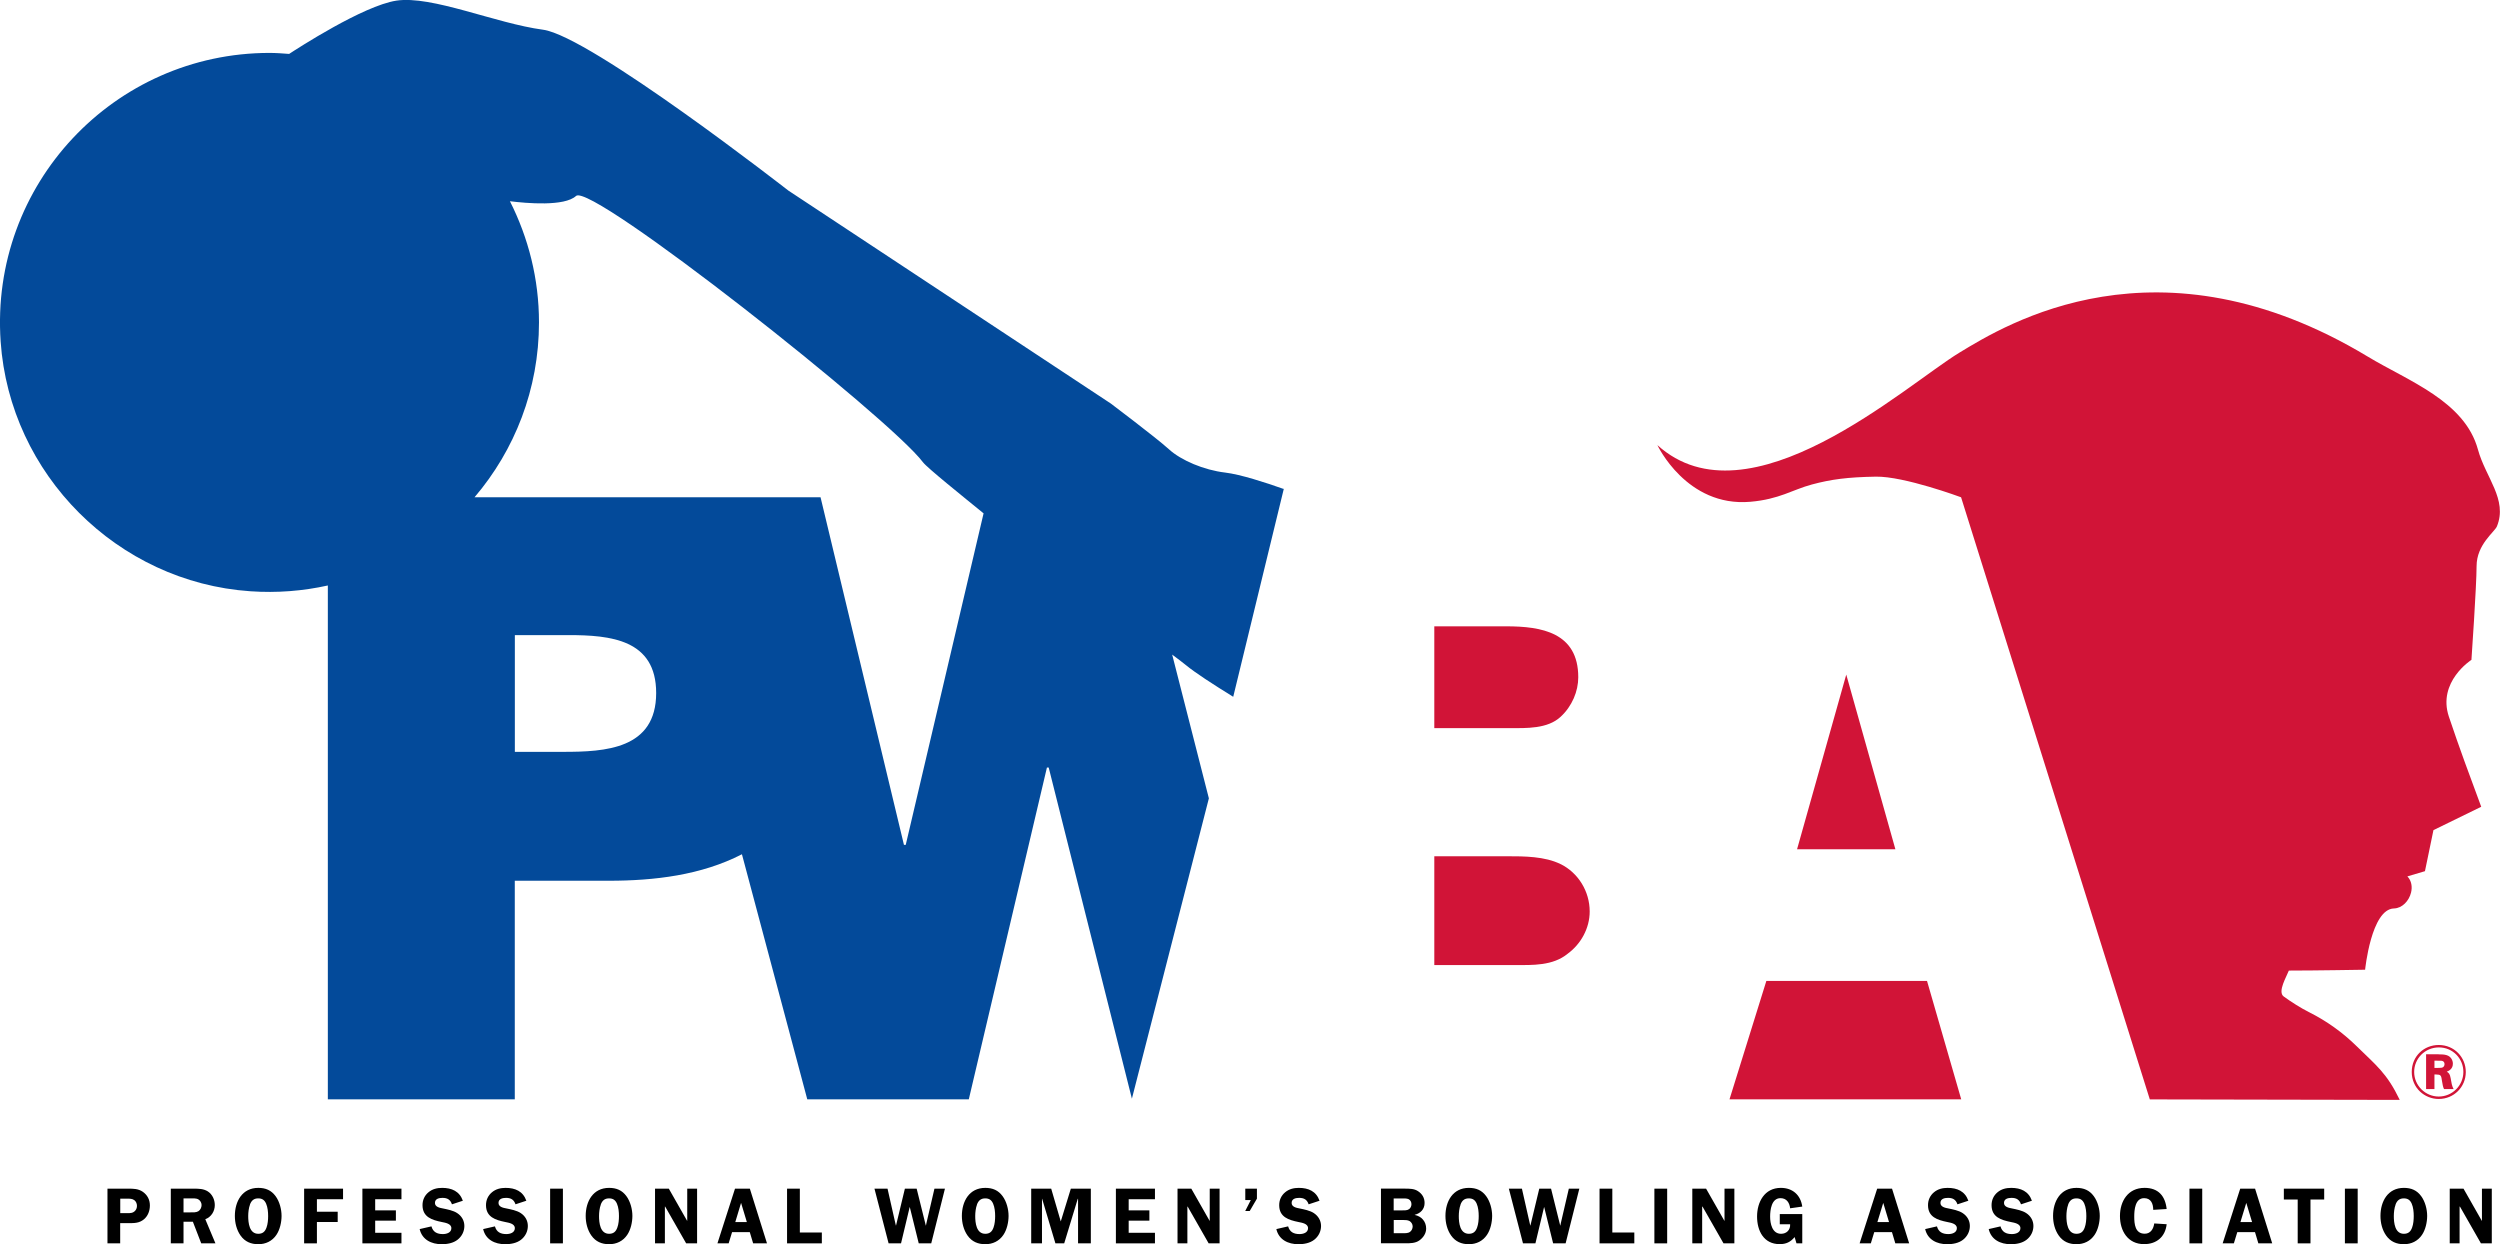 <?xml version="1.0" encoding="UTF-8"?><svg id="Layer_1" xmlns="http://www.w3.org/2000/svg" viewBox="0 0 350.1 174.23"><defs><style>.cls-1,.cls-2,.cls-3{stroke-width:0px;}.cls-2{fill:#d11437;}.cls-3{fill:#034a9a;}</style></defs><path class="cls-1" d="m16.84,174.12h-1.79v-7.66h2.88c.75,0,1.43,0,2.07.44.65.46.99,1.12.99,1.91,0,.73-.26,1.46-.83,1.94-.66.55-1.36.54-2.18.54h-1.15v2.84Zm1-4.23c.42,0,.78,0,1.09-.34.17-.19.25-.43.25-.68,0-.3-.12-.61-.37-.8-.28-.21-.65-.21-.98-.21h-.99v2.03h1Z"/><path class="cls-1" d="m25.71,174.12h-1.79v-7.66h3.23c.68,0,1.37.01,1.96.39.63.41.97,1.16.97,1.91,0,.87-.5,1.67-1.33,1.98l1.42,3.38h-1.99l-1.17-3.03h-1.31v3.03Zm0-4.34h.98c.37,0,.77.03,1.09-.16.29-.18.45-.54.45-.87,0-.3-.18-.63-.44-.78-.3-.19-.81-.15-1.15-.15h-.94v1.95Z"/><path class="cls-1" d="m33.69,173.03c-.56-.79-.8-1.79-.8-2.75,0-2.03,1.02-3.93,3.28-3.93,1.02,0,1.82.33,2.43,1.17.55.75.83,1.83.83,2.76,0,.87-.23,1.93-.73,2.66-.59.87-1.5,1.3-2.53,1.3s-1.88-.36-2.48-1.21Zm1.32-4.34c-.18.46-.25,1.12-.25,1.6,0,.96.15,2.49,1.41,2.49.61,0,.95-.3,1.15-.87.18-.47.23-1.11.23-1.61,0-.56-.06-1.22-.28-1.73-.22-.51-.55-.75-1.11-.75-.61,0-.95.31-1.16.87Z"/><path class="cls-1" d="m44.38,167.95v1.74h2.91v1.44h-2.91v2.99h-1.79v-7.66h5.45v1.48h-3.66Z"/><path class="cls-1" d="m52.54,167.95v1.55h2.9v1.44h-2.9v1.7h3.68v1.48h-5.47v-7.66h5.47v1.48h-3.68Z"/><path class="cls-1" d="m63.29,168.65c-.22-.65-.64-.9-1.32-.9-.48,0-1.06.12-1.06.71,0,.56.67.69,1.11.77.63.13,1.46.29,2,.65.63.41,1.01,1.05,1.01,1.81s-.36,1.46-.95,1.92c-.61.48-1.45.63-2.22.63-1.44,0-2.75-.63-3.09-2.12l1.65-.38c.22.8.8,1.08,1.6,1.08.51,0,1.19-.19,1.19-.83s-.87-.76-1.34-.86c-1.36-.28-2.7-.68-2.7-2.36,0-.71.28-1.34.83-1.8.56-.47,1.22-.62,1.92-.62,1.34,0,2.43.47,2.9,1.8l-1.52.5Z"/><path class="cls-1" d="m72.19,168.65c-.22-.65-.64-.9-1.32-.9-.48,0-1.06.12-1.06.71,0,.56.67.69,1.11.77.63.13,1.46.29,2,.65.63.41,1,1.05,1,1.81s-.36,1.46-.95,1.92c-.61.48-1.45.63-2.22.63-1.44,0-2.75-.63-3.09-2.12l1.65-.38c.22.8.8,1.08,1.6,1.08.51,0,1.19-.19,1.19-.83s-.87-.76-1.34-.86c-1.36-.28-2.7-.68-2.7-2.36,0-.71.28-1.34.83-1.8.56-.47,1.22-.62,1.92-.62,1.34,0,2.43.47,2.9,1.8l-1.52.5Z"/><path class="cls-1" d="m78.83,174.12h-1.79v-7.66h1.79v7.66Z"/><path class="cls-1" d="m82.82,173.03c-.56-.79-.8-1.79-.8-2.75,0-2.03,1.02-3.93,3.28-3.93,1.02,0,1.82.33,2.43,1.17.55.75.83,1.83.83,2.76,0,.87-.23,1.93-.73,2.66-.59.87-1.5,1.3-2.53,1.3s-1.88-.36-2.48-1.21Zm1.32-4.34c-.18.46-.25,1.12-.25,1.6,0,.96.15,2.49,1.41,2.49.61,0,.95-.3,1.15-.87.18-.47.23-1.11.23-1.61,0-.56-.06-1.22-.28-1.73-.22-.51-.55-.75-1.11-.75-.61,0-.95.31-1.16.87Z"/><path class="cls-1" d="m97.62,174.12h-1.53l-2.94-5.15h-.04v5.15h-1.38v-7.66h1.93l2.56,4.5h.02v-4.5h1.38v7.66Z"/><path class="cls-1" d="m107.4,174.12h-1.93l-.47-1.57h-2.48l-.48,1.57h-1.57l2.46-7.66h2.08l2.4,7.66Zm-2.81-2.98l-.81-2.69-.81,2.69h1.63Z"/><path class="cls-1" d="m115.09,172.6v1.52h-4.87v-7.66h1.79v6.14h3.08Z"/><path class="cls-1" d="m130.42,174.12h-1.76l-1.25-5.07h-.02l-1.21,5.07h-1.74l-1.98-7.66h1.83l1.08,4.78.09.38h.02l1.24-5.16h1.65l1.28,5.16h.02l.07-.34,1.12-4.82h1.47l-1.92,7.66Z"/><path class="cls-1" d="m135.5,173.03c-.56-.79-.8-1.79-.8-2.75,0-2.03,1.02-3.93,3.28-3.93,1.02,0,1.82.33,2.43,1.17.55.75.83,1.83.83,2.76,0,.87-.23,1.93-.73,2.66-.59.87-1.5,1.3-2.53,1.3s-1.88-.36-2.48-1.21Zm1.32-4.34c-.18.46-.25,1.12-.25,1.6,0,.96.15,2.49,1.41,2.49.61,0,.95-.3,1.15-.87.18-.47.23-1.11.23-1.61,0-.56-.06-1.22-.28-1.73-.22-.51-.55-.75-1.11-.75-.61,0-.95.31-1.16.87Z"/><path class="cls-1" d="m149.03,174.12h-1.23l-1.86-6.24h-.02v6.24h-1.51v-7.66h2.8l1.34,4.59,1.41-4.59h2.8v7.66h-1.79v-6.24h-.04l-1.9,6.24Z"/><path class="cls-1" d="m158.06,167.95v1.55h2.9v1.44h-2.9v1.7h3.68v1.48h-5.47v-7.66h5.47v1.48h-3.68Z"/><path class="cls-1" d="m170.79,174.12h-1.53l-2.94-5.15h-.04v5.15h-1.38v-7.66h1.93l2.56,4.5h.02v-4.5h1.38v7.66Z"/><path class="cls-1" d="m175.17,168.06h-.78v-1.6h1.63v1.4l-1.01,1.73h-.63l.78-1.53Z"/><path class="cls-1" d="m183.26,168.65c-.22-.65-.64-.9-1.32-.9-.48,0-1.06.12-1.06.71,0,.56.67.69,1.11.77.62.13,1.46.29,2,.65.62.41,1.01,1.05,1.01,1.81s-.36,1.46-.95,1.92c-.61.48-1.45.63-2.22.63-1.44,0-2.75-.63-3.09-2.12l1.65-.38c.22.8.8,1.08,1.6,1.08.51,0,1.19-.19,1.19-.83s-.87-.76-1.34-.86c-1.36-.28-2.7-.68-2.7-2.36,0-.71.28-1.34.83-1.8.56-.47,1.22-.62,1.92-.62,1.34,0,2.43.47,2.9,1.8l-1.52.5Z"/><path class="cls-1" d="m196.81,166.46c.6,0,1.23,0,1.75.34.61.39.94.95.94,1.67,0,.87-.58,1.45-1.38,1.65v.02c.95.19,1.6.92,1.6,1.91,0,.67-.4,1.26-.94,1.65-.56.41-1.31.41-1.96.41h-3.43v-7.66h3.43Zm-1.64,3.04h1.22c.31,0,.68.02.95-.18.21-.16.32-.43.32-.69,0-.28-.13-.55-.38-.69-.26-.14-.73-.11-1.03-.11h-1.08v1.67Zm0,3.2h1.24c.32,0,.74.02,1.02-.17.26-.17.4-.48.4-.79,0-.29-.18-.59-.43-.74-.26-.15-.61-.15-.9-.15h-1.32v1.84Z"/><path class="cls-1" d="m203.22,173.03c-.56-.79-.8-1.79-.8-2.75,0-2.03,1.02-3.93,3.28-3.93,1.02,0,1.82.33,2.43,1.17.55.75.83,1.83.83,2.76,0,.87-.23,1.93-.73,2.66-.59.87-1.5,1.3-2.53,1.3s-1.88-.36-2.48-1.21Zm1.32-4.34c-.18.46-.25,1.12-.25,1.6,0,.96.15,2.49,1.41,2.49.61,0,.95-.3,1.15-.87.18-.47.23-1.11.23-1.61,0-.56-.06-1.22-.28-1.73-.22-.51-.55-.75-1.11-.75-.61,0-.95.31-1.16.87Z"/><path class="cls-1" d="m219.26,174.12h-1.76l-1.25-5.07h-.02l-1.21,5.07h-1.74l-1.98-7.66h1.83l1.08,4.78.09.38h.02l1.24-5.16h1.65l1.28,5.16h.02l.07-.34,1.12-4.82h1.47l-1.92,7.66Z"/><path class="cls-1" d="m228.87,172.6v1.52h-4.87v-7.66h1.79v6.14h3.08Z"/><path class="cls-1" d="m233.47,174.12h-1.79v-7.66h1.79v7.66Z"/><path class="cls-1" d="m242.89,174.12h-1.53l-2.94-5.15h-.05v5.15h-1.38v-7.66h1.93l2.56,4.5h.02v-4.5h1.38v7.66Z"/><path class="cls-1" d="m249.24,171.45v-1.43h3.15v4.1h-.81l-.26-.88c-.57.69-1.19.99-2.09.99-2.24,0-3.17-1.87-3.17-3.87s1.02-4.01,3.33-4.01c1.65,0,2.77,1,3,2.62l-1.7.24c-.08-.77-.49-1.42-1.35-1.42-1.26,0-1.45,1.64-1.45,2.59s.28,2.4,1.53,2.4c.78,0,1.32-.55,1.27-1.33h-1.45Z"/><path class="cls-1" d="m267.35,174.12h-1.93l-.47-1.57h-2.48l-.48,1.57h-1.57l2.46-7.66h2.08l2.4,7.66Zm-2.81-2.98l-.81-2.69-.82,2.69h1.63Z"/><path class="cls-1" d="m274.12,168.65c-.22-.65-.64-.9-1.32-.9-.48,0-1.06.12-1.06.71,0,.56.67.69,1.11.77.63.13,1.46.29,2,.65.63.41,1.01,1.05,1.01,1.81s-.36,1.46-.95,1.92c-.61.48-1.45.63-2.22.63-1.44,0-2.75-.63-3.09-2.12l1.65-.38c.22.8.8,1.08,1.6,1.08.51,0,1.19-.19,1.19-.83s-.87-.76-1.34-.86c-1.36-.28-2.7-.68-2.7-2.36,0-.71.28-1.34.83-1.8.56-.47,1.22-.62,1.92-.62,1.34,0,2.43.47,2.9,1.8l-1.52.5Z"/><path class="cls-1" d="m283.02,168.65c-.22-.65-.64-.9-1.32-.9-.48,0-1.06.12-1.06.71,0,.56.67.69,1.11.77.63.13,1.46.29,2,.65.63.41,1.01,1.05,1.01,1.81s-.36,1.46-.95,1.92c-.61.48-1.45.63-2.22.63-1.44,0-2.75-.63-3.09-2.12l1.65-.38c.22.8.8,1.08,1.6,1.08.51,0,1.19-.19,1.19-.83s-.87-.76-1.34-.86c-1.36-.28-2.7-.68-2.7-2.36,0-.71.28-1.34.83-1.8.56-.47,1.22-.62,1.92-.62,1.34,0,2.43.47,2.9,1.8l-1.52.5Z"/><path class="cls-1" d="m288.31,173.03c-.56-.79-.8-1.79-.8-2.75,0-2.03,1.02-3.93,3.28-3.93,1.02,0,1.82.33,2.43,1.17.55.75.83,1.83.83,2.76,0,.87-.23,1.93-.73,2.66-.59.87-1.5,1.3-2.53,1.3s-1.88-.36-2.48-1.21Zm1.32-4.34c-.18.46-.25,1.12-.25,1.6,0,.96.15,2.49,1.41,2.49.61,0,.95-.3,1.15-.87.18-.47.23-1.11.23-1.61,0-.56-.06-1.22-.28-1.73s-.55-.75-1.11-.75c-.61,0-.95.31-1.16.87Z"/><path class="cls-1" d="m301.54,169.43c-.01-.85-.3-1.64-1.28-1.64-1.26,0-1.38,1.65-1.38,2.58,0,1.05.12,2.4,1.47,2.4.84,0,1.23-.7,1.33-1.44l1.74.11c-.19,1.75-1.4,2.79-3.16,2.79-2.28,0-3.38-1.85-3.38-3.94s1.14-3.94,3.44-3.94c1.92,0,2.9,1.12,3.1,2.96l-1.88.12Z"/><path class="cls-1" d="m308.4,174.12h-1.79v-7.66h1.79v7.66Z"/><path class="cls-1" d="m318.19,174.12h-1.93l-.47-1.57h-2.48l-.48,1.57h-1.57l2.46-7.66h2.08l2.4,7.66Zm-2.81-2.98l-.81-2.69-.82,2.69h1.63Z"/><path class="cls-1" d="m325.48,167.98h-1.92v6.14h-1.79v-6.14h-1.94v-1.52h5.65v1.52Z"/><path class="cls-1" d="m330.17,174.12h-1.79v-7.66h1.79v7.66Z"/><path class="cls-1" d="m334.16,173.03c-.56-.79-.8-1.79-.8-2.75,0-2.03,1.02-3.93,3.28-3.93,1.02,0,1.82.33,2.43,1.17.55.75.83,1.83.83,2.76,0,.87-.23,1.93-.73,2.66-.59.87-1.5,1.3-2.53,1.3s-1.88-.36-2.48-1.21Zm1.32-4.34c-.18.46-.25,1.12-.25,1.6,0,.96.15,2.49,1.41,2.49.61,0,.95-.3,1.15-.87.18-.47.23-1.11.23-1.61,0-.56-.06-1.22-.28-1.73s-.55-.75-1.11-.75c-.61,0-.95.31-1.16.87Z"/><path class="cls-1" d="m348.96,174.12h-1.53l-2.94-5.15h-.05v5.15h-1.38v-7.66h1.93l2.56,4.5h.02v-4.5h1.38v7.66Z"/><path class="cls-2" d="m218.56,121.02c-2.21-1.11-5.16-1.11-7.5-1.11h-10.2v15.24h11.19c2.58,0,5.41.12,7.5-1.6,1.84-1.35,3.07-3.56,3.07-5.9,0-2.83-1.6-5.41-4.06-6.64Z"/><path class="cls-2" d="m218.56,100.37c1.6-1.48,2.46-3.57,2.46-5.53,0-6.27-5.16-7.13-10.08-7.13h-10.08v14.26h10.45c2.46,0,5.41.12,7.25-1.6Z"/><path class="cls-2" d="m346.1,92.41s.72-10.38.72-13.12c0-3.05,2.54-4.8,2.85-5.58,1.53-3.75-1.59-6.84-2.66-10.76-1.85-6.79-9.78-9.6-15.41-13-29.4-17.73-50.78-4.46-57.18-.58-7.56,4.59-29.53,24.54-42.32,12.96,0,0,4.08,8.71,13.01,7.94,4.08-.35,5.9-1.69,8.62-2.42,2.72-.73,4.99-1.03,8.96-1.1,3.97-.07,11.94,2.89,11.94,2.89l26.43,84.32,35,.07c-1.81-3.75-3.24-4.78-6.11-7.59-1.84-1.8-4.04-3.42-6.64-4.72-1.08-.54-2.53-1.46-3.51-2.18-.88-.66.42-2.79.73-3.62,3.75,0,10.68-.12,10.68-.12,0,0,.85-8.5,4.04-8.58,1.16-.03,2.1-1.06,2.39-2.21.2-.8.08-1.66-.51-2.28l2.46-.73,1.19-5.75,6.69-3.27c-1.56-4.19-3.11-8.38-4.53-12.62-1.63-4.88,3.14-7.94,3.14-7.94Z"/><polygon class="cls-2" points="251.66 118.93 265.43 118.93 258.55 94.47 251.66 118.93"/><polygon class="cls-2" points="247.36 137.37 242.2 153.95 274.65 153.95 269.86 137.37 247.36 137.37"/><path class="cls-3" d="m179.69,68.45c-2.38-.85-5.99-2.02-8.11-2.27-2.98-.35-6.18-1.71-7.89-3.27-.89-.81-3.04-2.5-4.91-3.94-1.73-1.33-3.21-2.45-3.21-2.45l-45.18-29.84S82.66,5.05,76.04,4.16c-6.62-.88-15.57-4.83-20.54-4.07-4.65.72-13.86,6.71-15.01,7.46-.91-.07-1.83-.14-2.76-.14C16.01,7.42-1.43,25.78.09,47.83c1.28,18.61,16.36,33.69,34.96,34.97,3.75.26,7.4-.04,10.86-.81v71.96h26.18v-30.61h13.15c6.41,0,12.98-.78,18.66-3.71l9.15,34.32h22.62l10.94-46.46h.25l11.65,46.37,5.14-20.06,5.64-22-5.14-20.13c.81.6,1.48,1.11,1.96,1.5,1.24,1.02,3.66,2.6,6.59,4.41l4.16-17.11,2.92-12s-.06-.02-.09-.03Zm-100.83,36.84h-6.76v-16.35h7.5c5.9,0,12.29.61,12.29,8.11,0,7.87-7.13,8.24-13.03,8.24Zm47.98,13.03h-.25l-11.68-48.68h-48.46c5.62-6.59,9.03-15.13,9.03-24.48,0-6.12-1.49-11.87-4.07-16.98,2.32.29,7.64.76,9.26-.74,2.1-1.94,43.94,31.11,48.58,37.29.58.78,5.6,4.8,8.49,7.16l-10.9,46.42Z"/><path class="cls-2" d="m341.52,153.9c-1.98,0-3.78-1.54-3.78-3.78s1.74-3.78,3.78-3.78c2.19,0,3.8,1.73,3.79,3.8-.01,2.09-1.67,3.76-3.79,3.76Zm.02-7.22c-1.94,0-3.46,1.55-3.46,3.44s1.55,3.44,3.44,3.44,3.44-1.53,3.45-3.43c.01-1.88-1.47-3.45-3.43-3.45Zm-.05.97c.41,0,.82.01,1.15.12.62.19.86.75.86,1.19,0,.73-.54.99-.85,1.12.3.19.43.31.54.91.11.66.17,1.07.41,1.52h-1.34c-.15-.3-.2-.63-.27-1.05-.13-.91-.16-.97-.87-.99h-.2v2.04h-1.17v-4.87h1.73Zm-.56,1.9h.51c.35,0,.54-.01.68-.1.15-.09.21-.28.21-.43,0-.16-.06-.35-.26-.43-.14-.05-.22-.05-.8-.05h-.35v1.01Z"/></svg>